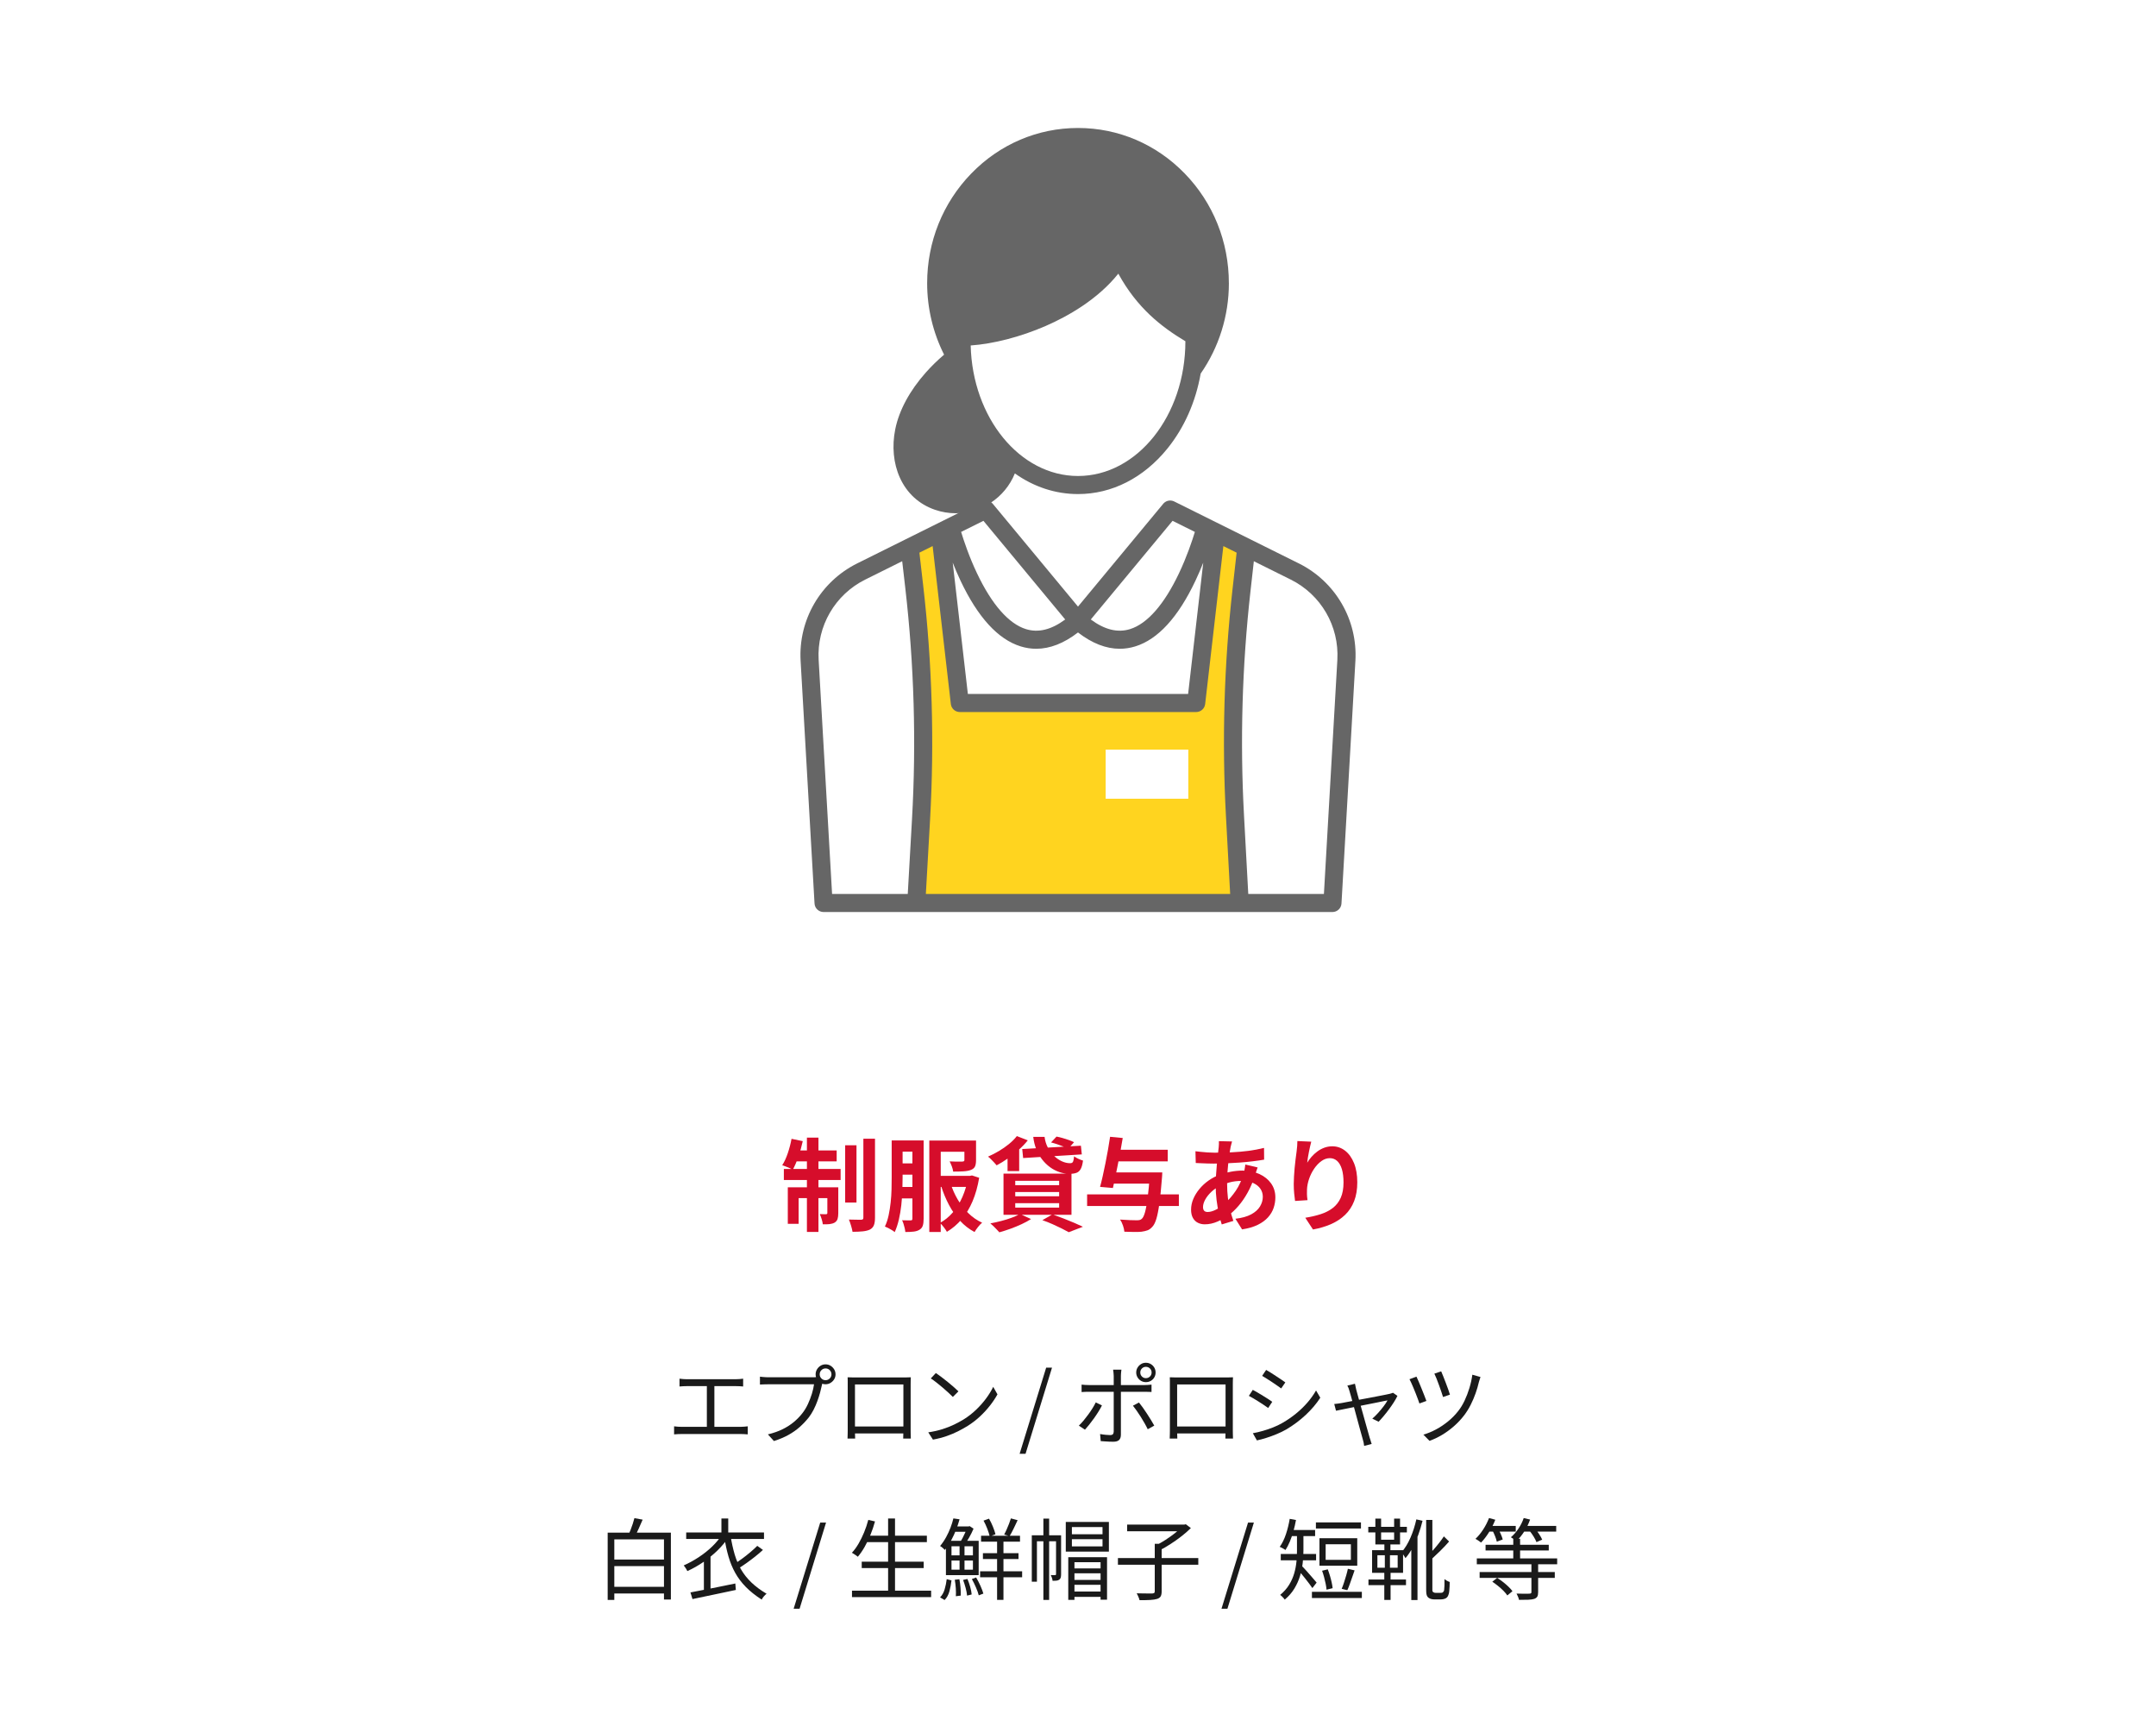 <?xml version="1.0" encoding="UTF-8"?><svg id="b" xmlns="http://www.w3.org/2000/svg" viewBox="0 0 341 274"><defs><style>.e{fill:#ffd41f;}.e,.f,.g,.h,.i{stroke-width:0px;}.f{fill:#666;}.g{fill:#d60d2b;}.h{fill:#1a1a1a;}.i{fill:#fff;}</style></defs><g id="c"><g id="d"><rect class="i" width="341" height="274"/><path class="g" d="M125.193,180.073l1.775.368c-.182.832-.413,1.653-.695,2.464-.283.81-.579,1.499-.889,2.063-.117-.085-.279-.173-.487-.264s-.416-.176-.624-.256-.393-.146-.553-.2c.331-.512.625-1.147.881-1.904.256-.757.453-1.514.592-2.272ZM123.977,184.841h8.977v1.744h-8.977v-1.744ZM124.602,187.737h6.928v1.712h-5.216v4.064h-1.712v-5.775ZM125.641,181.913h6.689v1.728h-7.04l.352-1.728ZM127.625,179.881h1.824v14.912h-1.824v-14.912ZM130.857,187.737h1.728v4.096c0,.374-.038.678-.113.912-.074.234-.229.427-.463.576-.235.128-.508.208-.816.24-.31.031-.662.042-1.057.031-.021-.234-.08-.506-.176-.815s-.197-.576-.304-.8c.224.011.429.016.616.016h.392c.128,0,.192-.065.192-.192v-4.064ZM133.674,181.097h1.791v9.057h-1.791v-9.057ZM136.553,180.058h1.84v12.479c0,.512-.059.912-.176,1.2s-.319.512-.607.672c-.299.149-.68.248-1.145.296-.463.048-1.005.072-1.623.072-.043-.267-.121-.587-.232-.96-.112-.374-.227-.699-.344-.977.416.011.808.019,1.176.024.367.006.621.008.76.008.128-.011.219-.037.272-.08.054-.042.08-.133.08-.272v-12.464Z"/><path class="g" d="M141.03,180.329h1.728v5.84c0,.641-.014,1.339-.039,2.097-.027.757-.084,1.525-.168,2.304-.086.778-.214,1.536-.385,2.272-.17.736-.389,1.397-.656,1.984-.106-.096-.256-.203-.447-.32-.192-.117-.387-.227-.584-.328s-.371-.179-.52-.231c.257-.544.454-1.145.593-1.8.138-.656.244-1.331.319-2.024s.12-1.379.136-2.056c.017-.678.024-1.31.024-1.897v-5.84ZM141.766,187.69h3.617v1.808h-3.617v-1.808ZM141.782,180.329h3.601v1.776h-3.601v-1.776ZM141.782,183.961h3.664v1.776h-3.664v-1.776ZM144.31,180.329h1.775v12.384c0,.438-.043.795-.128,1.072s-.256.496-.512.656-.565.261-.929.304c-.362.043-.805.065-1.327.065-.011-.171-.043-.371-.097-.601-.053-.23-.114-.456-.184-.68-.069-.225-.146-.416-.232-.576.299.011.579.016.84.016h.537c.096,0,.162-.021.199-.064s.057-.117.057-.225v-12.352ZM146.982,180.345h6.016v1.776h-4.208v12.688h-1.808v-14.465ZM148.038,185.929h5.601v1.744h-5.601v-1.744ZM153.11,185.929h.319l.305-.064,1.136.368c-.235,1.387-.584,2.627-1.048,3.72-.464,1.094-1.037,2.04-1.721,2.84-.682.8-1.461,1.461-2.336,1.984-.117-.214-.285-.462-.504-.744-.219-.283-.418-.504-.6-.664.746-.395,1.424-.944,2.032-1.648.608-.703,1.117-1.524,1.528-2.464.41-.939.706-1.941.888-3.008v-.32ZM150.342,187.097c.277.907.654,1.764,1.129,2.568.475.806,1.034,1.525,1.68,2.16.644.635,1.373,1.139,2.184,1.512-.203.16-.422.39-.656.689-.234.298-.416.56-.543.784-.865-.459-1.63-1.054-2.297-1.784-.666-.731-1.248-1.562-1.744-2.496s-.914-1.944-1.256-3.032l1.504-.4ZM152.534,180.345h1.84v3.104c0,.427-.056.76-.168,1s-.333.424-.664.552c-.319.117-.712.19-1.176.216-.464.027-1,.04-1.608.04-.031-.256-.103-.533-.216-.832-.112-.298-.227-.56-.344-.783.267.011.538.021.815.031.277.011.525.014.744.008.219-.005.365-.008.44-.008.128-.01.216-.031.265-.064.047-.032.071-.097.071-.192v-3.072Z"/><path class="g" d="M160.83,179.642l1.728.672c-.405.512-.886,1.013-1.44,1.504-.555.49-1.13.946-1.728,1.368-.597.421-1.184.781-1.76,1.08-.097-.129-.228-.277-.392-.448-.166-.171-.334-.345-.504-.52-.172-.176-.326-.311-.465-.408.587-.256,1.162-.552,1.728-.888.565-.336,1.094-.704,1.584-1.103.49-.4.906-.818,1.248-1.256ZM161.326,191.961l1.744.8c-.428.278-.929.55-1.504.816-.576.267-1.168.509-1.776.728s-1.185.403-1.728.553c-.118-.128-.26-.28-.425-.456s-.339-.352-.52-.528c-.181-.176-.341-.317-.479-.424.565-.106,1.139-.234,1.72-.384.582-.149,1.131-.32,1.648-.513.518-.191.957-.389,1.32-.592ZM158.718,185.577h10.752v6.512h-10.752v-6.512ZM159.357,182.217l1.2-1.216.64.176v4h-1.84v-2.96ZM160.574,186.713v.689h6.943v-.689h-6.943ZM160.574,188.489v.672h6.943v-.672h-6.943ZM160.574,190.249v.704h6.943v-.704h-6.943ZM161.678,181.69l9.28-.528.144,1.376-9.279.576-.144-1.424ZM163.422,179.769h1.792c.074.607.245,1.168.512,1.68s.593.952.976,1.32c.385.367.798.653,1.24.856.443.203.883.304,1.32.304.225,0,.373-.077.448-.231.074-.154.134-.44.176-.856.181.139.405.27.672.393.267.122.513.216.736.279-.075.576-.194,1.017-.36,1.32-.165.304-.389.51-.672.616s-.637.16-1.065.16c-.555,0-1.098-.091-1.631-.273-.534-.181-1.03-.44-1.488-.775-.459-.336-.875-.741-1.248-1.217-.373-.474-.68-1.01-.92-1.607s-.403-1.253-.488-1.968ZM164.861,192.938l1.601-.912c.575.202,1.159.419,1.752.647.592.23,1.157.459,1.696.689.538.23.994.435,1.367.616l-2.24.863c-.298-.171-.672-.368-1.119-.592-.448-.224-.931-.45-1.448-.68s-1.054-.44-1.608-.632ZM166.238,180.649l.863-.929c.299.054.621.131.969.232.346.102.68.208,1,.32.319.111.586.227.799.344l-.911,1.024c-.192-.107-.446-.222-.761-.345-.315-.122-.643-.242-.983-.359s-.667-.214-.976-.288Z"/><path class="g" d="M171.941,188.857h14.512v1.84h-14.512v-1.84ZM175.574,179.753l2,.192c-.107.661-.227,1.347-.36,2.056-.134.71-.27,1.416-.408,2.12s-.274,1.376-.407,2.016c-.135.641-.26,1.211-.377,1.713l-2.031-.177c.139-.501.279-1.077.424-1.728.144-.65.287-1.331.432-2.04s.277-1.419.4-2.128c.122-.709.232-1.384.328-2.024ZM175.525,185.385h6.992v1.776h-6.992v-1.776ZM176.214,181.801h8.479v1.841h-8.479v-1.841ZM181.861,185.385h1.969c-.012.203-.019.371-.024.504-.005.134-.013.248-.024.345-.127,1.643-.264,2.989-.407,4.04s-.304,1.866-.479,2.447c-.177.582-.388,1-.633,1.257-.246.276-.498.464-.76.56s-.579.171-.952.224c-.299.032-.696.046-1.192.04-.496-.005-1.005-.019-1.527-.04-.021-.277-.094-.6-.217-.968-.122-.368-.279-.685-.472-.952.555.043,1.075.072,1.56.088.486.017.846.024,1.08.024.182,0,.334-.014.457-.04.122-.026.236-.088.344-.184.191-.16.362-.507.512-1.04s.288-1.291.416-2.272.245-2.219.352-3.712v-.32Z"/><path class="g" d="M198.914,184.602c-.031.096-.08.23-.144.399-.064.171-.126.347-.185.528s-.103.325-.135.432c-.31.96-.685,1.838-1.129,2.632-.442.795-.92,1.488-1.432,2.08-.512.593-1.019,1.075-1.52,1.448-.523.395-1.121.739-1.793,1.032s-1.35.44-2.031.44c-.385,0-.742-.08-1.072-.239-.33-.16-.595-.414-.792-.761-.197-.346-.296-.786-.296-1.319,0-.576.117-1.142.352-1.696s.56-1.082.977-1.584c.416-.501.9-.946,1.456-1.336.554-.39,1.151-.696,1.792-.92.522-.192,1.096-.347,1.72-.464s1.24-.177,1.849-.177c.991,0,1.879.182,2.664.545.783.362,1.399.858,1.848,1.487.447.63.672,1.366.672,2.208,0,.565-.091,1.118-.272,1.656-.182.539-.478,1.037-.889,1.496s-.952.854-1.624,1.184c-.672.331-1.499.57-2.479.721l-1.057-1.681c1.023-.117,1.855-.349,2.496-.695s1.106-.766,1.4-1.257c.293-.49.44-.997.44-1.52,0-.47-.125-.891-.376-1.264-.251-.374-.624-.675-1.12-.904s-1.106-.344-1.832-.344c-.725,0-1.373.08-1.943.239-.571.16-1.049.331-1.432.513-.534.256-1.009.578-1.425.968s-.741.798-.976,1.224c-.234.427-.352.822-.352,1.185,0,.256.058.45.176.584.117.133.304.2.56.2.384,0,.827-.126,1.328-.376.501-.251.997-.606,1.487-1.065.576-.533,1.121-1.173,1.633-1.92s.934-1.675,1.264-2.784c.032-.106.065-.245.096-.416.032-.171.061-.344.088-.519.027-.177.046-.317.057-.425l1.951.465ZM192.019,182.266c1.013,0,1.966-.021,2.856-.065s1.749-.117,2.576-.224c.826-.106,1.65-.262,2.472-.465l.016,1.856c-.555.096-1.165.184-1.832.264s-1.36.147-2.079.2c-.721.054-1.428.094-2.121.12s-1.344.04-1.951.04c-.277,0-.59-.005-.936-.016s-.689-.024-1.024-.04c-.336-.017-.627-.029-.871-.04l-.049-1.856c.182.021.443.051.785.088.34.038.705.069,1.096.097.389.026.744.04,1.063.04ZM194.867,180.489c-.043.149-.084.296-.121.44-.037.144-.071.28-.103.408-.096.502-.186,1.075-.272,1.721-.086.645-.155,1.317-.209,2.016-.053.698-.08,1.384-.08,2.056,0,.832.043,1.598.129,2.296.085.699.205,1.345.359,1.937s.322,1.154.504,1.688l-1.84.56c-.16-.48-.311-1.051-.455-1.712-.144-.661-.265-1.374-.361-2.137-.096-.762-.143-1.533-.143-2.312,0-.533.018-1.069.055-1.608.037-.538.078-1.071.121-1.6.042-.528.093-1.034.151-1.52.059-.484.109-.925.152-1.319.011-.149.021-.312.032-.488.01-.176.01-.333,0-.472l2.08.048Z"/><path class="g" d="M207.392,180.522c-.054.191-.112.432-.176.72s-.128.59-.192.904c-.064.315-.119.621-.168.92-.048.299-.082.56-.103.784.191-.32.421-.633.688-.936s.568-.581.904-.832c.336-.25.704-.45,1.103-.6.4-.149.824-.225,1.272-.225.747,0,1.419.23,2.017.689.597.459,1.068,1.114,1.416,1.968.346.854.519,1.867.519,3.04,0,1.131-.166,2.12-.496,2.968-.33.849-.806,1.571-1.424,2.168-.619.598-1.357,1.086-2.217,1.464-.858.379-1.815.664-2.871.856l-1.217-1.856c.886-.138,1.699-.327,2.44-.567s1.382-.568,1.92-.984.954-.952,1.248-1.607c.294-.656.44-1.465.44-2.425,0-.821-.086-1.517-.256-2.088-.172-.57-.42-1.005-.744-1.304-.326-.299-.713-.448-1.16-.448-.47,0-.918.155-1.344.464-.428.31-.809.712-1.145,1.208s-.603,1.032-.8,1.608c-.198.576-.307,1.131-.328,1.664-.011.224-.014.47-.008.736.005.267.034.586.088.96l-1.968.128c-.043-.31-.088-.696-.137-1.16-.047-.464-.072-.968-.072-1.512,0-.374.014-.773.041-1.2.026-.427.059-.861.096-1.305.037-.442.086-.888.144-1.336.059-.447.113-.874.168-1.279.042-.31.074-.613.096-.912s.031-.555.031-.769l2.192.097Z"/><path class="h" d="M106.618,225.535c.206.028.413.049.623.062.21.015.413.021.609.021h9.254c.214,0,.417-.009.608-.028.191-.019.376-.037.554-.056v1.274c-.186-.019-.392-.033-.616-.042-.225-.01-.406-.015-.546-.015h-9.254c-.186,0-.386.005-.595.015-.211.009-.423.023-.638.042v-1.274ZM107.473,218.003c.186.028.395.049.623.064.229.014.412.021.553.021h7.699c.215,0,.426-.009.631-.027s.393-.038.56-.057v1.232c-.178-.019-.371-.033-.582-.042-.209-.01-.412-.015-.609-.015h-7.699c-.131,0-.315.005-.553.015-.238.009-.446.023-.623.042v-1.232ZM111.799,226.221v-7.518h1.19v7.518h-1.19Z"/><path class="h" d="M130.22,218.255c-.047.094-.087.198-.119.315-.032.116-.064.245-.091.385-.075.364-.173.77-.295,1.218-.121.448-.268.908-.44,1.379-.173.472-.371.927-.595,1.365-.225.439-.477.84-.756,1.204-.43.541-.906,1.046-1.428,1.512-.523.467-1.121.887-1.793,1.261-.672.373-1.438.694-2.295.966l-.953-1.05c.915-.225,1.706-.505,2.373-.841.668-.336,1.254-.716,1.758-1.141s.947-.884,1.33-1.379c.336-.43.627-.912.875-1.449.246-.536.455-1.078.623-1.624s.279-1.043.336-1.491h-7.154c-.28,0-.537.005-.769.015-.234.009-.443.019-.631.027v-1.246c.131.019.275.035.434.05.159.014.322.025.49.035.168.009.327.014.477.014h7.027c.103,0,.22-.005.351-.014.13-.01.261-.028.392-.057l.855.546ZM129.002,217.317c0-.289.072-.554.217-.791.144-.238.334-.43.566-.574.233-.144.495-.217.784-.217.29,0,.554.072.791.217.238.144.429.336.574.574.144.237.217.502.217.791s-.072.551-.217.784c-.145.233-.336.422-.574.566-.237.144-.501.217-.791.217-.289,0-.551-.072-.784-.217-.232-.144-.422-.333-.566-.566s-.217-.495-.217-.784ZM129.645,217.317c0,.252.091.469.273.65.183.183.399.273.651.273.261,0,.483-.091.665-.273.182-.182.273-.398.273-.65,0-.262-.092-.483-.273-.665-.182-.183-.404-.273-.665-.273-.252,0-.469.091-.651.273-.182.182-.273.403-.273.665Z"/><path class="h" d="M134.062,217.779c.28.009.518.017.714.021.196.005.374.008.532.008h7.518c.149,0,.338-.003.567-.008.229-.004.45-.012.665-.021-.01.168-.017.348-.021.539-.004.191-.006.376-.006.553v7.322c0,.177.002.354.006.532.005.177.01.333.015.469.005.135.007.226.007.273h-1.204c0-.056.003-.17.007-.343.005-.173.01-.368.014-.588.006-.219.008-.427.008-.623v-7h-7.658v7.42c0,.159.002.315.007.469.005.154.009.292.015.413.004.122.006.205.006.252h-1.203c0-.047.002-.138.007-.273.005-.136.009-.292.014-.469.005-.178.007-.352.007-.525v-7.875c0-.196-.004-.378-.014-.546ZM143.33,225.564v1.092h-8.651v-1.092h8.651Z"/><path class="h" d="M146.815,226.487c.82-.121,1.569-.289,2.246-.504s1.295-.457,1.855-.729c.56-.271,1.059-.541,1.498-.811.719-.448,1.381-.964,1.988-1.547.606-.584,1.139-1.188,1.596-1.813.457-.625.82-1.223,1.092-1.792l.672,1.19c-.317.578-.709,1.167-1.176,1.764-.467.598-.994,1.172-1.582,1.722-.588.551-1.236,1.051-1.946,1.498-.467.29-.978.574-1.532.855-.557.28-1.162.534-1.82.763s-1.375.413-2.149.553l-.741-1.147ZM148.018,217.107c.252.168.541.376.868.623s.66.509,1.001.783c.341.275.66.544.959.806.299.261.546.49.742.685l-.882.882c-.178-.177-.406-.397-.686-.657-.279-.262-.588-.534-.924-.819-.336-.284-.668-.556-.994-.812-.326-.256-.621-.469-.882-.637l.798-.854Z"/><path class="h" d="M161.268,229.875l4.199-13.622h.924l-4.186,13.622h-.938Z"/><path class="h" d="M174.289,222.231c-.15.299-.334.625-.553.98-.221.355-.458.712-.715,1.071-.256.359-.508.693-.756,1.001-.247.308-.469.569-.665.784l-.966-.644c.233-.214.477-.474.729-.776.252-.304.501-.623.748-.959.248-.336.475-.67.68-1.001.205-.332.378-.642.518-.932l.981.477ZM171.068,218.941c.196.019.388.035.574.049.188.014.393.021.616.021h8.722c.168,0,.357-.007.567-.021s.403-.03.581-.049v1.162c-.188-.01-.381-.017-.581-.021s-.386-.007-.554-.007h-8.735c-.206,0-.408.002-.608.007-.201.005-.395.017-.582.035v-1.176ZM177.369,216.575c-.01.065-.021.159-.035.28s-.025.247-.035.378-.014.247-.014.35v9.269c0,.373-.094.652-.28.84-.186.186-.495.279-.925.279-.195,0-.412-.004-.65-.014s-.474-.023-.707-.042-.443-.032-.63-.042l-.099-1.12c.309.057.607.099.896.126.289.028.527.042.715.042.185,0,.321-.044.405-.133s.13-.222.14-.399v-8.819c0-.149-.012-.327-.035-.532s-.044-.359-.062-.462h1.316ZM180.141,221.769c.186.224.39.489.609.798.219.308.443.637.672.986.229.351.441.686.637,1.009.196.321.364.608.504.86l-1.035.574c-.131-.28-.293-.588-.483-.924-.191-.336-.395-.677-.609-1.022-.215-.345-.432-.672-.651-.98-.219-.309-.418-.574-.594-.798l.951-.504ZM179.707,217.023c0-.28.07-.537.21-.77s.323-.42.553-.56c.229-.141.483-.21.763-.21.289,0,.551.069.784.21.233.14.418.326.554.56.135.233.203.49.203.77,0,.279-.068.536-.203.769-.136.233-.32.418-.554.553-.233.136-.495.203-.784.203-.279,0-.534-.067-.763-.203-.23-.135-.413-.319-.553-.553s-.21-.49-.21-.769ZM180.351,217.023c0,.252.087.464.259.637.173.173.381.259.623.259.252,0,.467-.086.644-.259.177-.173.266-.385.266-.637s-.089-.465-.266-.638c-.178-.172-.393-.259-.644-.259-.242,0-.45.087-.623.259-.172.173-.259.386-.259.638Z"/><path class="h" d="M185.018,217.779c.281.009.519.017.715.021.195.005.373.008.531.008h7.519c.149,0,.338-.003.567-.008.229-.004.449-.012.664-.021-.009.168-.016.348-.021.539s-.007.376-.007.553v7.322c0,.177.002.354.007.532.005.177.009.333.015.469.004.135.006.226.006.273h-1.203c0-.056.002-.17.006-.343.006-.173.01-.368.015-.588.005-.219.007-.427.007-.623v-7h-7.658v7.42c0,.159.002.315.008.469.004.154.009.292.014.413.004.122.007.205.007.252h-1.204c0-.047.002-.138.008-.273.004-.136.009-.292.014-.469.004-.178.007-.352.007-.525v-7.875c0-.196-.005-.378-.015-.546ZM194.286,225.564v1.092h-8.651v-1.092h8.651Z"/><path class="h" d="M198.143,219.768c.205.102.452.24.741.412.29.173.583.351.882.532.299.183.579.357.84.525.262.168.467.308.617.42l-.644.98c-.178-.13-.395-.282-.651-.454-.257-.173-.53-.351-.819-.532-.289-.183-.573-.357-.854-.525-.279-.168-.523-.303-.729-.406l.617-.951ZM198.156,226.627c.513-.093,1.041-.217,1.582-.371.541-.153,1.078-.336,1.609-.546.532-.21,1.031-.45,1.498-.721.775-.448,1.494-.942,2.156-1.484.662-.541,1.26-1.12,1.792-1.735.532-.616.985-1.251,1.358-1.904l.672,1.147c-.607.943-1.375,1.849-2.303,2.717-.93.867-1.953,1.633-3.074,2.296-.475.271-.991.52-1.547.749-.555.229-1.101.427-1.637.595-.537.168-1.025.299-1.464.392l-.644-1.134ZM200.256,216.617c.205.112.448.257.729.434.279.178.568.364.867.56s.576.38.834.553c.256.173.459.315.608.427l-.657.952c-.169-.121-.379-.271-.631-.448-.252-.177-.522-.361-.812-.553-.289-.191-.571-.373-.846-.546-.275-.173-.517-.319-.722-.441l.63-.938Z"/><path class="h" d="M221.022,220.719c-.139.299-.328.635-.566,1.009-.238.373-.5.751-.784,1.134s-.569.744-.855,1.085c-.284.341-.543.628-.776.861l-.994-.49c.299-.252.603-.549.91-.89.308-.34.597-.688.868-1.043.271-.354.48-.672.63-.951-.084.009-.278.046-.581.111s-.677.143-1.12.231-.927.185-1.448.287c-.523.102-1.049.207-1.576.315s-1.023.208-1.49.301c-.467.094-.871.176-1.211.245-.341.07-.581.119-.721.147l-.281-1.065c.197-.019.386-.039.568-.062.182-.023.379-.054.594-.091.094-.019.287-.057.582-.112.293-.056.652-.124,1.078-.203.424-.079.879-.163,1.364-.252s.974-.18,1.464-.273c.489-.093.949-.182,1.379-.266.429-.084.797-.156,1.105-.217s.518-.105.63-.133c.084-.019.175-.045.273-.077.099-.033.185-.064.26-.091l.699.489ZM214.303,218.801c.027.122.058.257.09.406.033.149.068.312.105.49.057.196.138.497.245.903.106.405.235.87.385,1.393s.302,1.062.455,1.617c.154.556.304,1.09.448,1.603.144.514.271.959.378,1.337.106.378.185.651.231.819.037.084.072.185.104.301.032.117.067.233.104.351.037.116.07.217.099.301l-1.19.308c-.019-.158-.044-.324-.076-.497-.033-.173-.078-.348-.133-.524-.047-.159-.125-.435-.232-.826-.107-.393-.232-.85-.377-1.372s-.292-1.065-.441-1.624-.297-1.102-.441-1.624-.271-.982-.377-1.379c-.107-.397-.19-.679-.246-.847-.047-.178-.098-.336-.153-.477-.056-.14-.117-.261-.183-.364l1.205-.294Z"/><path class="h" d="M224.036,217.681c.093.196.21.46.351.791.139.332.289.691.447,1.078.158.388.306.756.441,1.106.135.35.244.637.328.861l-1.105.405c-.057-.168-.133-.39-.231-.665-.099-.274-.211-.569-.336-.882-.127-.312-.252-.623-.379-.931-.125-.309-.244-.581-.356-.819s-.201-.417-.267-.539l1.106-.406ZM234.158,217.737c-.047.121-.092.257-.133.406-.043.149-.082.279-.119.392-.131.579-.307,1.176-.525,1.792s-.478,1.221-.777,1.813-.639,1.141-1.022,1.645c-.477.625-1.016,1.202-1.617,1.728-.602.528-1.232.987-1.89,1.38-.658.392-1.318.704-1.981.938l-.966-.98c.673-.196,1.339-.472,2.002-.826s1.296-.777,1.897-1.268c.602-.489,1.136-1.033,1.603-1.631.374-.467.71-1.015,1.009-1.645.298-.63.555-1.298.769-2.002.215-.705.369-1.407.462-2.107l1.288.364ZM227.941,216.841c.075.168.178.416.309.742.131.327.268.679.413,1.058.144.378.278.737.399,1.077.121.341.209.609.266.806l-1.092.378c-.057-.196-.143-.465-.26-.806-.116-.34-.242-.697-.377-1.07-.136-.373-.27-.726-.399-1.058-.131-.331-.243-.585-.336-.763l1.077-.364Z"/><path class="h" d="M96.113,242.35h9.996v10.569h-1.093v-9.506h-7.854v9.576h-1.049v-10.64ZM96.574,246.606h8.961v1.036h-8.961v-1.036ZM96.644,250.917h8.876v1.05h-8.876v-1.05ZM100.341,240.053l1.302.238c-.205.477-.418.959-.637,1.449-.22.49-.428.912-.623,1.267l-1.008-.252c.121-.252.242-.536.363-.854s.236-.638.344-.959c.107-.322.193-.618.259-.89Z"/><path class="h" d="M114.186,242.644l1.05.42c-.476.719-1.055,1.411-1.735,2.079-.682.667-1.429,1.28-2.24,1.841-.811.56-1.661,1.041-2.548,1.441-.037-.093-.092-.195-.161-.308s-.143-.222-.217-.329c-.075-.107-.14-.193-.196-.259.821-.364,1.624-.805,2.408-1.323.783-.518,1.49-1.082,2.121-1.694.63-.61,1.136-1.233,1.519-1.868ZM108.531,242.321h12.306v1.022h-12.306v-1.022ZM109.203,251.799c.578-.111,1.255-.242,2.029-.392.775-.149,1.596-.312,2.465-.49.867-.177,1.735-.354,2.603-.532l.084,1.022c-.803.168-1.617.341-2.443.518-.826.178-1.617.344-2.373.497-.756.154-1.438.297-2.043.428l-.322-1.051ZM111.33,246.409l.883-.882.168.069v6.175h-1.051v-5.362ZM114.103,240.109h1.078v2.842h-1.078v-2.842ZM115.559,242.909c.168,1.045.381,2.004.637,2.877.257.873.6,1.676,1.029,2.408s.971,1.411,1.624,2.037c.653.625,1.451,1.218,2.394,1.777-.14.102-.284.243-.434.42-.149.178-.262.346-.336.505-.989-.636-1.824-1.3-2.506-1.995s-1.241-1.438-1.68-2.227c-.44-.788-.794-1.649-1.065-2.583-.271-.933-.49-1.945-.658-3.038l.994-.182ZM119.773,244.435l.895.644c-.374.346-.784.695-1.232,1.05-.448.355-.897.693-1.351,1.016-.453.321-.875.605-1.268.847l-.769-.63c.393-.243.816-.529,1.273-.861.457-.331.9-.679,1.33-1.043s.803-.704,1.121-1.022Z"/><path class="h" d="M125.527,254.375l4.201-13.622h.924l-4.186,13.622h-.939Z"/><path class="h" d="M137.33,240.333l1.065.238c-.197.719-.435,1.421-.715,2.106-.279.686-.588,1.326-.924,1.918-.336.593-.695,1.113-1.078,1.562-.065-.065-.156-.136-.273-.21-.116-.075-.232-.151-.35-.231-.117-.079-.222-.142-.315-.189.383-.411.734-.894,1.057-1.449.322-.555.613-1.15.875-1.785s.48-1.288.658-1.96ZM134.754,251.519h12.516v1.022h-12.516v-1.022ZM136.294,246.941h9.8v1.008h-9.8v-1.008ZM136.91,242.825h9.688v1.022h-9.688v-1.022ZM140.466,240.109h1.093v11.914h-1.093v-11.914Z"/><path class="h" d="M150.787,240.095l.98.141c-.14.514-.317,1.05-.532,1.609-.215.56-.469,1.116-.763,1.666-.294.551-.638,1.074-1.029,1.568-.093-.102-.212-.215-.356-.336s-.278-.215-.399-.28c.364-.439.684-.91.959-1.414s.509-1.01.7-1.519.338-.987.441-1.435ZM149.736,249.699l.756.196c-.065.588-.175,1.164-.328,1.728-.154.565-.408,1.024-.764,1.379l-.714-.42c.327-.327.567-.751.722-1.273.153-.523.264-1.06.328-1.61ZM149.611,243.637h5.18v5.433h-5.18v-5.433ZM150.492,244.505v1.429h3.389v-1.429h-3.389ZM150.492,246.759v1.442h3.389v-1.442h-3.389ZM150.759,241.369h2.534v.84h-2.534v-.84ZM151.011,249.797l.728-.084c.084.411.144.859.182,1.345.038.485.047.9.029,1.245l-.77.099c.028-.346.025-.761-.007-1.246-.033-.485-.086-.939-.161-1.358ZM151.767,244.1h.784v4.661h-.784v-4.661ZM152.971,241.369h.21l.183-.056.615.405c-.195.467-.432.94-.707,1.422-.275.48-.539.894-.791,1.238-.074-.093-.17-.198-.287-.315-.117-.117-.217-.208-.301-.273.131-.196.264-.425.398-.685.136-.262.264-.53.386-.806.121-.274.22-.524.294-.749v-.182ZM152.326,249.825l.686-.154c.168.383.315.803.44,1.26.127.458.203.855.231,1.19l-.728.182c-.028-.345-.103-.746-.225-1.203-.121-.458-.257-.883-.406-1.274ZM153.713,249.685l.672-.252c.242.401.471.842.685,1.322.215.481.369.89.463,1.226l-.729.279c-.084-.345-.231-.76-.441-1.245-.209-.485-.427-.929-.65-1.33ZM155.015,248.453h6.649v.952h-6.649v-.952ZM155.168,242.839h6.16v.939h-6.16v-.939ZM155.463,245.597h5.628v.925h-5.628v-.925ZM155.56,240.445l.868-.309c.224.383.429.806.616,1.268.186.462.322.861.406,1.197l-.91.35c-.075-.336-.203-.742-.385-1.218-.183-.477-.381-.905-.596-1.288ZM157.703,243.231h1.008v9.744h-1.008v-9.744ZM159.887,240.095l1.065.28c-.206.439-.418.887-.638,1.344-.22.458-.432.85-.637,1.177l-.855-.252c.131-.233.262-.5.393-.799.131-.298.256-.602.378-.909.121-.309.22-.589.294-.841Z"/><path class="h" d="M163.191,242.769h4.257v.938h-3.444v6.398h-.812v-7.336ZM165.025,240.123h.91v12.866h-.91v-12.866ZM167.027,242.769h.799v6.174c0,.186-.019.352-.057.497s-.116.259-.237.343c-.122.084-.267.136-.435.154s-.373.027-.615.027c-.01-.121-.043-.271-.098-.447-.057-.178-.122-.332-.197-.463.178.01.327.015.449.015h.266c.084-.01.125-.06.125-.154v-6.146ZM168.568,240.655h6.818v4.689h-6.818v-4.689ZM168.96,246.227h6.132v6.72h-1.022v-5.922h-4.131v5.95h-.98v-6.748ZM169.435,248.005h5.026v.77h-5.026v-.77ZM169.435,249.825h5.026v.769h-5.026v-.769ZM169.435,251.659h5.026v.84h-5.026v-.84ZM169.534,241.467v1.135h4.844v-1.135h-4.844ZM169.534,243.385v1.135h4.844v-1.135h-4.844Z"/><path class="h" d="M176.815,246.367h12.712v1.05h-12.712v-1.05ZM178.272,241.075h9.128v1.05h-9.128v-1.05ZM182.639,244.113h1.093v7.518c0,.354-.054.621-.161.798-.107.178-.292.309-.553.393-.262.084-.623.14-1.086.168-.461.028-1.028.037-1.7.028-.019-.103-.054-.218-.104-.344-.053-.126-.107-.257-.169-.392-.06-.136-.118-.25-.175-.343.373.009.731.016,1.07.021.342.005.635.007.883.007h.525c.148-.019.249-.049.301-.091.051-.042.076-.128.076-.259v-7.504ZM187.049,241.075h.267l.237-.056.799.602c-.42.42-.908.847-1.463,1.281-.556.434-1.13.842-1.723,1.225s-1.16.714-1.701.994c-.056-.074-.123-.158-.203-.252-.079-.093-.163-.185-.252-.273-.088-.088-.166-.16-.231-.217.514-.252,1.041-.553,1.582-.902.541-.351,1.05-.715,1.525-1.093.477-.378.863-.73,1.162-1.057v-.252Z"/><path class="h" d="M193.195,254.375l4.2-13.622h.924l-4.186,13.622h-.938Z"/><path class="h" d="M203.984,240.165l.994.182c-.111.607-.249,1.202-.412,1.785-.164.584-.35,1.125-.56,1.624-.21.5-.441.945-.693,1.337-.056-.046-.14-.102-.252-.168-.111-.065-.227-.128-.342-.189-.117-.06-.223-.109-.315-.147.392-.541.718-1.204.98-1.987.262-.784.463-1.597.602-2.437ZM205.133,242.476h1.022v2.772c0,.569-.038,1.192-.112,1.869s-.215,1.36-.42,2.051c-.205.691-.502,1.358-.889,2.002-.388.644-.898,1.232-1.533,1.765-.047-.075-.114-.161-.203-.26-.089-.098-.18-.191-.273-.279-.093-.089-.177-.157-.252-.203.598-.495,1.074-1.034,1.428-1.617.355-.583.621-1.185.799-1.806.178-.621.294-1.232.35-1.834.057-.603.084-1.169.084-1.701v-2.758ZM202.571,245.723h5.586v.994h-5.586v-.994ZM203.859,241.929h4.144v.967h-4.144v-.967ZM205.848,247.558c.093.084.221.214.385.392.163.178.345.378.546.602.2.225.399.451.595.68s.373.434.532.615c.158.183.271.315.336.399l-.673.868c-.121-.186-.286-.418-.496-.693s-.432-.561-.665-.86-.46-.576-.679-.833c-.22-.257-.395-.46-.525-.609l.644-.56ZM207.499,251.701h7.896v.98h-7.896v-.98ZM208.129,240.726h7.126v.966h-7.126v-.966ZM208.69,243.231h5.978v4.34h-5.978v-4.34ZM209.109,248.369l.895-.224c.122.317.235.655.343,1.015s.199.709.273,1.05.126.646.154.917l-.967.238c-.019-.271-.062-.579-.133-.924-.07-.346-.154-.7-.252-1.065s-.203-.7-.315-1.008ZM209.669,244.184v2.464h3.99v-2.464h-3.99ZM213.184,248.061l1.063.252c-.122.345-.25.712-.385,1.099-.136.388-.267.759-.392,1.113-.127.354-.25.662-.371.924l-.896-.224c.121-.272.242-.593.363-.967.122-.373.238-.751.351-1.134s.2-.737.267-1.063Z"/><path class="h" d="M216.412,241.425h6.104v.883h-6.104v-.883ZM216.44,249.755h5.936v.896h-5.936v-.896ZM217.014,245.121h4.9v3.584h-4.9v-3.584ZM217.531,240.123h.91v3.346h2.059v-3.346h.938v4.088h-3.906v-4.088ZM217.853,245.919v1.975h3.206v-1.975h-3.206ZM219.029,245.569h.812v2.548h.098v4.872h-.994v-4.872h.084v-2.548ZM218.959,243.805h.953v1.694h-.953v-1.694ZM224.014,240.249l.981.224c-.188.766-.414,1.511-.68,2.233-.266.724-.566,1.397-.902,2.023-.336.625-.71,1.176-1.121,1.651-.037-.074-.093-.17-.168-.287-.074-.116-.153-.232-.237-.35-.084-.116-.159-.212-.224-.287.551-.625,1.023-1.395,1.42-2.31.397-.915.707-1.881.932-2.898ZM223.216,243.651l.952-.939.027.015v10.275h-.98v-9.352ZM225.567,240.333h.98v11.116c0,.075.015.14.043.196.027.056.07.098.126.126.093.065.219.098.378.098h.644c.084,0,.168-.005.252-.014.084-.01.148-.028.195-.057.047-.037.094-.088.141-.153.046-.065.074-.141.084-.225.018-.14.034-.366.049-.679.014-.312.016-.665.007-1.057.102.093.231.182.385.266s.301.149.44.196c0,.224-.006.462-.021.714s-.03.482-.049.692-.047.371-.084.483c-.047.168-.104.308-.175.42s-.166.201-.287.266c-.112.065-.248.112-.406.141s-.317.042-.477.042h-.938c-.158,0-.322-.021-.49-.064s-.316-.114-.447-.217c-.084-.074-.152-.158-.203-.252-.052-.094-.089-.22-.112-.378s-.035-.373-.035-.644v-11.019ZM228.367,242.938l.826.811c-.42.485-.887.981-1.4,1.484-.513.504-1.012.98-1.498,1.428-.037-.112-.096-.238-.174-.378-.08-.14-.156-.262-.231-.364.298-.289.6-.606.903-.952.303-.345.592-.695.867-1.05s.512-.681.707-.98Z"/><path class="h" d="M235.508,240.039l.994.266c-.272.691-.607,1.356-1.008,1.995-.402.64-.817,1.179-1.246,1.617-.065-.056-.152-.121-.26-.196-.107-.074-.217-.148-.328-.224-.112-.074-.211-.131-.295-.168.44-.41.848-.907,1.226-1.491.378-.583.684-1.183.917-1.799ZM233.576,246.423h12.711v.924h-12.711v-.924ZM234.023,248.579h11.887v.924h-11.887v-.924ZM234.962,244.268h9.996v.895h-9.996v-.895ZM235.185,241.285h4.551v.895h-4.551v-.895ZM236.025,241.957l.896-.294c.148.271.299.574.447.91.15.336.252.621.309.854l-.938.351c-.047-.243-.139-.534-.273-.875s-.282-.656-.441-.945ZM236.025,250.106l.77-.603c.308.188.616.401.924.644.308.242.595.489.86.741.267.253.478.49.638.715l-.811.672c-.15-.225-.353-.467-.609-.729-.257-.261-.539-.516-.848-.763-.308-.247-.615-.474-.924-.679ZM240.996,240.039l1.008.238c-.233.672-.544,1.307-.932,1.903-.387.598-.8,1.102-1.238,1.513-.065-.065-.152-.136-.26-.21-.107-.075-.215-.149-.321-.225-.107-.074-.203-.135-.287-.182.429-.364.826-.815,1.19-1.351.363-.537.644-1.1.84-1.688ZM239.344,243.315h1.078v3.653h-1.078v-3.653ZM242.214,247.165h1.063v4.578c0,.308-.041.541-.125.7-.084.158-.248.284-.49.378-.234.074-.549.119-.945.133s-.885.021-1.463.021c-.028-.149-.082-.317-.161-.505-.079-.186-.156-.35-.231-.489.318.009.614.016.89.021.274.005.513.007.714.007s.343-.005.427-.014c.131-.01.218-.03.259-.062.043-.033.064-.101.064-.203v-4.564ZM240.59,241.285h5.544v.895h-5.544v-.895ZM241.85,241.971l.868-.35c.233.271.464.579.692.924.229.346.399.649.512.91l-.91.392c-.094-.261-.25-.566-.469-.917-.22-.35-.451-.669-.693-.959Z"/><polygon class="i" points="185.079 80.571 167.572 109.733 152.307 65.34 176.812 65.34 185.079 80.571"/><path class="i" d="M130.255,142.784h80.49l2.202-38.361c.339-5.899-2.874-11.43-8.165-14.06l-19.703-9.792-14.579,17.584-14.579-17.584-19.703,9.792c-5.291,2.63-8.503,8.161-8.165,14.06l2.202,38.361Z"/><path class="e" d="M144.923,142.784h51.154l-.749-13.811c-.643-11.853-.301-23.739,1.021-35.536l.771-6.881-4.815-2.393-3.113,27h-37.383l-3.113-27-4.815,2.393.724,6.278c1.406,12.197,1.764,24.491,1.068,36.749l-.749,13.201Z"/><rect class="i" x="173.446" y="117.105" width="15.931" height="10.62"/><path class="e" d="M189.376,129.154h-15.931c-.789,0-1.429-.64-1.429-1.429v-10.621c0-.789.64-1.429,1.429-1.429h15.931c.789,0,1.429.64,1.429,1.429v10.621c0,.789-.64,1.429-1.429,1.429ZM174.875,126.296h13.073v-7.763h-13.073v7.763Z"/><path class="f" d="M205.418,89.084l-19.703-9.792c-.557-.277-1.223-.16-1.653.276-.029.029-.056.06-.083.091l-13.479,16.257-13.479-16.257c-.423-.51-1.142-.663-1.736-.368l-19.703,9.792c-5.812,2.889-9.327,8.942-8.955,15.421l2.202,38.361c.043.756.669,1.347,1.427,1.347h80.49c.757,0,1.383-.591,1.427-1.347l2.202-38.361c.372-6.48-3.143-12.533-8.955-15.421ZM185.457,82.355l3.527,1.753c-.423,1.391-1.266,3.917-2.51,6.538-2.344,4.939-5.025,7.994-7.755,8.834-1.951.601-3.988.102-6.197-1.525l12.934-15.6ZM155.543,82.355l12.934,15.6c-2.209,1.627-4.245,2.126-6.197,1.526-2.729-.841-5.411-3.896-7.755-8.834-1.244-2.622-2.087-5.147-2.51-6.538l3.527-1.753ZM161.436,102.21c.813.251,1.633.376,2.459.376,2.169,0,4.38-.863,6.604-2.579,2.225,1.717,4.435,2.579,6.604,2.579.826,0,1.647-.125,2.459-.376,3.574-1.102,6.775-4.596,9.513-10.383.467-.987.878-1.954,1.235-2.857l-2.394,20.762h-34.836l-2.394-20.763c.357.903.768,1.869,1.235,2.857,2.739,5.788,5.939,9.281,9.513,10.383ZM129.48,104.341c-.306-5.335,2.588-10.32,7.374-12.698l5.84-2.902.491,4.257c1.393,12.081,1.75,24.363,1.061,36.504l-.672,11.853h-11.969l-2.125-37.014ZM146.436,141.355l.663-11.691c.698-12.304.336-24.75-1.075-36.994l-.609-5.282,2.094-1.041,2.88,24.978c.083.721.694,1.265,1.42,1.265h37.383c.726,0,1.336-.544,1.42-1.265l2.88-24.978,2.097,1.042-.66,5.888c-1.327,11.84-1.673,23.876-1.028,35.772l.667,12.305h-48.133ZM211.52,104.341l-2.125,37.014h-11.965l-.676-12.46c-.637-11.739-.295-23.616,1.014-35.299l.544-4.852,5.834,2.899c4.786,2.378,7.68,7.363,7.374,12.698Z"/><path class="i" d="M188.897,53.096c-4.219-2.41-9.016-5.365-11.912-11.156-5.328,7.508-17.652,11.451-24.895,11.783-.001.081-.003.161-.003.242,0,12.554,8.243,22.731,18.412,22.731s18.412-10.177,18.412-22.731c0-.291-.006-.58-.015-.869Z"/><path class="f" d="M194.361,44.783c0-6.553-2.479-12.714-6.981-17.349-4.507-4.641-10.502-7.197-16.879-7.197s-12.372,2.556-16.879,7.197c-4.502,4.635-6.981,10.797-6.981,17.349,0,3.952.932,7.829,2.679,11.296-1.034.883-2.005,1.828-2.88,2.813-2.559,2.879-4.233,5.979-4.841,8.964-.549,2.699-.292,5.423.725,7.67,1.11,2.451,3.025,4.207,5.54,5.076,1.089.377,2.198.555,3.29.555,4.016,0,7.788-2.418,9.36-6.3,2.996,2.13,6.417,3.266,9.989,3.266,5.357,0,10.375-2.553,14.13-7.187,2.682-3.312,4.485-7.409,5.268-11.863,2.889-4.149,4.463-9.156,4.463-14.291ZM170.5,75.266c-9.188,0-16.694-9.2-16.974-20.64,3.593-.249,7.913-1.364,11.862-3.084,3.486-1.519,8.197-4.158,11.489-8.271,2.967,5.418,6.794,8.405,10.607,10.687,0,.002,0,.004,0,.006,0,11.746-7.619,21.302-16.983,21.302Z"/></g></g></svg>